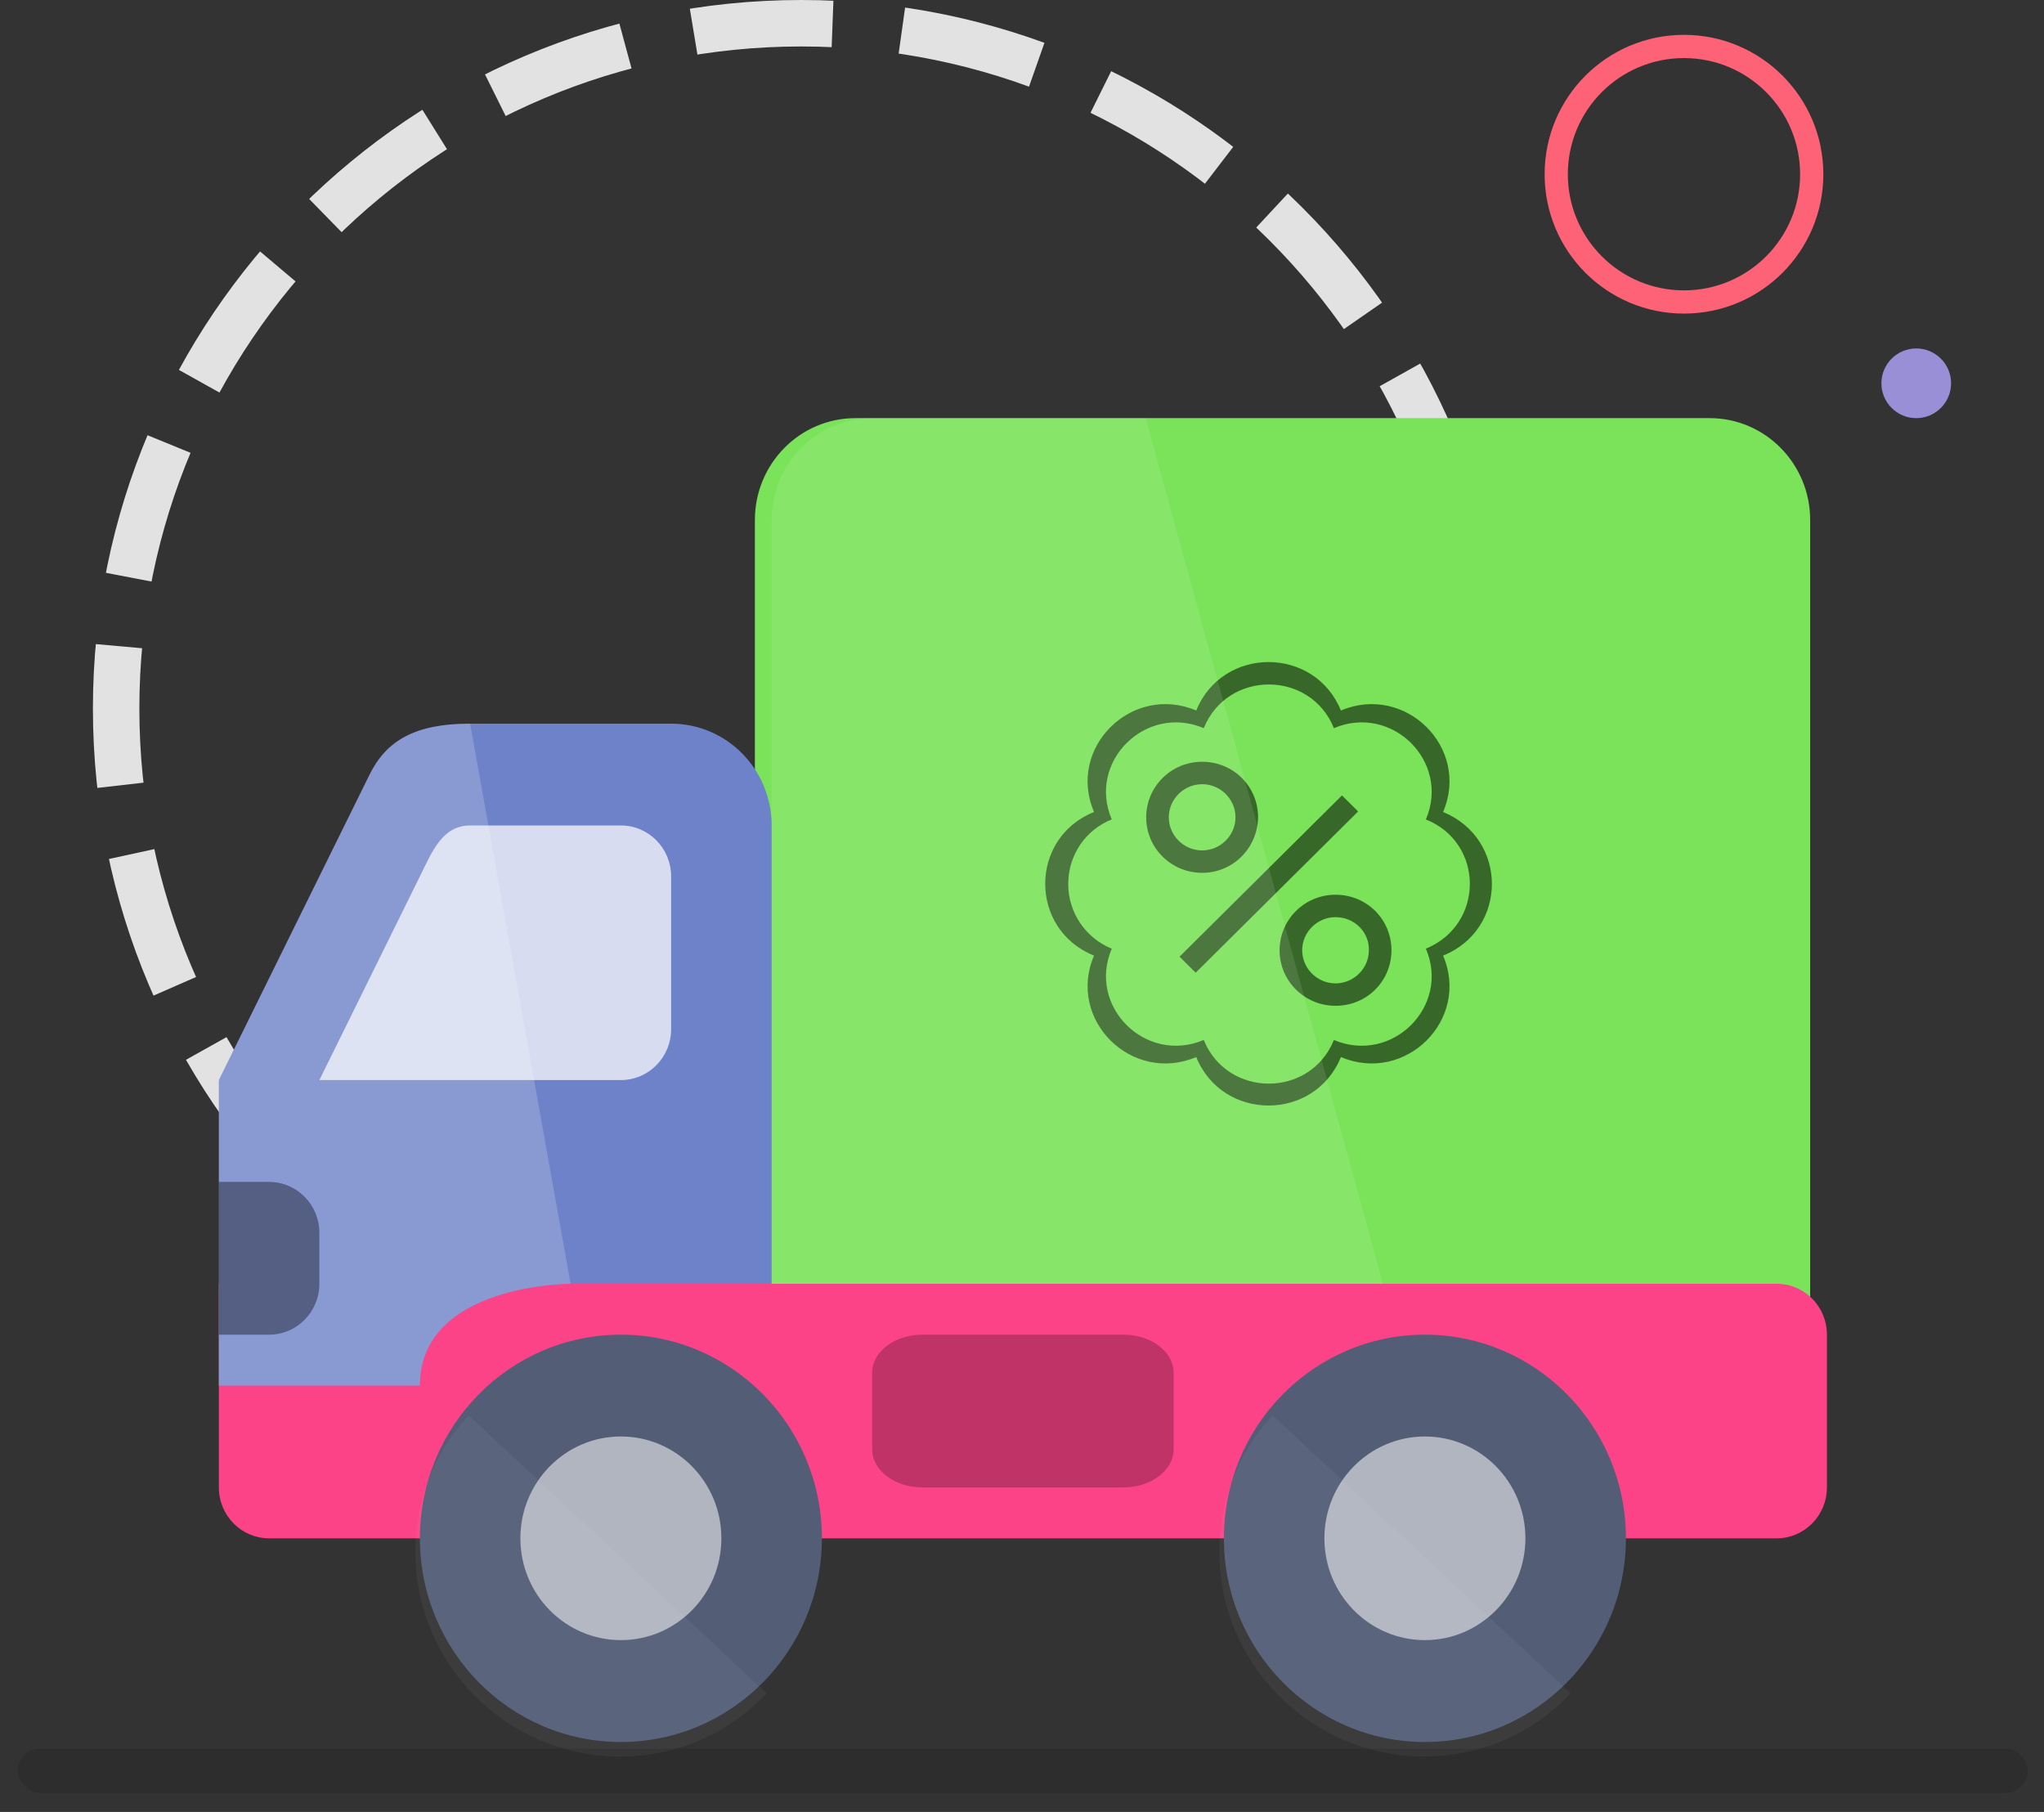 <?xml version="1.0" encoding="UTF-8"?>
<svg width="88px" height="78px" viewBox="0 0 88 78" version="1.1" xmlns="http://www.w3.org/2000/svg" xmlns:xlink="http://www.w3.org/1999/xlink">
    <rect x="0" y="0" width="88" height="78" fill="#333333" stroke="none"/>
    <!-- Generator: Sketch 49.3 (51167) - http://www.bohemiancoding.com/sketch -->
    <title>ic_paravc_2</title>
    <desc>Created with Sketch.</desc>
    <defs></defs>
    <g id="Assets" stroke="none" stroke-width="1" fill="none" fill-rule="evenodd">
        <g transform="translate(-158, -227)" id="ic_paravc_2">
            <g transform="translate(156, 218)">
                <g transform="translate(0, 10)" id="Group-2">
                    <g transform="translate(2, 0)">
                        <path d="M64,29.5 C64,13.209 50.793,0 34.499,0 C18.207,0 5,13.209 5,29.5 C5,45.793 18.207,59 34.499,59 C50.793,59 64,45.793 64,29.5 Z" id="Stroke-8027" stroke="#E2E2E2" stroke-width="2" stroke-dasharray="6,3"></path>
                        <path d="M78,6.5 C78,3.463 75.538,1 72.5,1 C69.462,1 67,3.463 67,6.5 C67,9.538 69.462,12 72.5,12 C75.538,12 78,9.538 78,6.5 Z" id="Stroke-8027-Copy" stroke="#FE6276"></path>
                        <path d="M84,15.5 C84,14.672 83.328,14 82.5,14 C81.672,14 81,14.672 81,15.5 C81,16.328 81.672,17 82.5,17 C83.328,17 84,16.328 84,15.5 Z" id="Stroke-8027-Copy-2" fill="#988FD7"></path>
                        <g id="Group-3" transform="translate(0, 17)">
                            <rect id="Rectangle-2" fill-opacity="0.12" fill="#000000" x="0.769" y="57.273" width="86.538" height="1.909" rx="0.955"></rect>
                            <g id="Truck" transform="translate(9.423, 0)">
                                <path d="M27.404,0 C25.015,0 23.077,1.964 23.077,4.384 L23.077,37.263 L68.51,39.455 L68.51,4.384 C68.51,1.964 66.571,0 64.183,0 L27.404,0 Z" id="Fill-473" fill="#7AE35A"></path>
                                <path d="M52.706,23.137 C53.887,25.896 51.085,28.677 48.307,27.505 C47.172,30.286 43.212,30.286 42.078,27.505 C39.299,28.677 36.497,25.896 37.678,23.137 C34.876,22.011 34.876,18.08 37.678,16.954 C36.497,14.195 39.299,11.414 42.078,12.586 C43.212,9.805 47.172,9.805 48.307,12.586 C51.085,11.414 53.887,14.195 52.706,16.954 C55.508,18.103 55.508,22.011 52.706,23.137 Z M51.965,17.275 C53.03,14.793 50.507,12.287 48.006,13.345 C46.987,10.839 43.421,10.839 42.402,13.345 C39.901,12.287 37.377,14.793 38.442,17.275 C37.331,17.712 36.567,18.793 36.567,20.057 C36.567,21.321 37.354,22.402 38.442,22.838 C37.377,25.321 39.901,27.827 42.402,26.769 C43.421,29.275 46.987,29.275 48.006,26.769 C50.507,27.827 53.03,25.321 51.965,22.838 C54.489,21.804 54.489,18.287 51.965,17.275 Z M48.075,25.298 C46.755,25.298 45.667,24.241 45.667,22.907 C45.667,21.597 46.732,20.517 48.075,20.517 C49.418,20.517 50.483,21.574 50.483,22.907 C50.483,24.241 49.418,25.298 48.075,25.298 Z M48.075,21.482 C47.288,21.482 46.64,22.126 46.64,22.907 C46.64,23.689 47.288,24.333 48.075,24.333 C48.862,24.333 49.511,23.689 49.511,22.907 C49.534,22.126 48.886,21.482 48.075,21.482 Z M41.36,23.183 L48.353,16.241 L49.048,16.931 L42.055,23.873 L41.36,23.183 Z M42.333,19.574 C41.013,19.574 39.924,18.517 39.924,17.184 C39.924,15.873 40.99,14.793 42.333,14.793 C43.676,14.793 44.741,15.85 44.741,17.184 C44.718,18.517 43.652,19.574 42.333,19.574 Z M42.333,15.758 C41.545,15.758 40.897,16.402 40.897,17.184 C40.897,17.965 41.545,18.609 42.333,18.609 C43.12,18.609 43.768,17.965 43.768,17.184 C43.768,16.402 43.12,15.758 42.333,15.758 Z" id="Shape" fill-opacity="0.54" fill="#000000"></path>
                                <path d="M39.904,0 L28.125,0 C25.737,0 23.798,1.964 23.798,4.384 L23.798,37.263 L50.132,37.33 L39.904,0 Z" id="Fill-473-Copy" fill-opacity="0.101" fill="#FFFFFF"></path>
                                <path d="M67.067,37.263 L0,37.263 L0,46.03 C0,47.242 0.969,48.222 2.163,48.222 L67.067,48.222 C68.262,48.222 69.231,47.24 69.231,46.03 L69.231,39.455 C69.231,38.242 68.262,37.263 67.067,37.263" id="Fill-466" fill="#FC4388"></path>
                                <path d="M50.145,37.263 L24.158,37.263 L15.025,37.263 M18.523,48.222 C30.193,48.222 53.532,48.222 53.532,48.222" id="Fill-466-Copy" fill-opacity="0.12" fill="#FFFFFF"></path>
                                <path d="M10.817,13.152 C8.427,13.152 7.204,13.897 6.49,15.343 L0,28.495 L0,41.646 L8.654,41.646 C8.654,37.263 15.144,37.263 15.144,37.263 L23.798,37.263 L23.798,17.535 C23.798,15.115 21.86,13.152 19.471,13.152 L10.817,13.152 Z" id="Fill-467" fill="#6E82C9"></path>
                                <path d="M10.817,13.152 L10.817,13.152 C8.427,13.152 7.204,13.897 6.49,15.343 L0,28.495 L0,41.646 L8.654,41.646 C8.654,37.263 15.144,37.263 15.144,37.263" id="Fill-467-Copy" fill-opacity="0.19" fill="#FFFFFF"></path>
                                <path d="M17.308,17.535 L10.817,17.535 C9.623,17.535 9.182,18.658 8.654,19.727 L4.327,28.495 L17.308,28.495 C18.502,28.495 19.471,27.513 19.471,26.303 L19.471,19.727 C19.471,18.515 18.502,17.535 17.308,17.535" id="Fill-468" fill-opacity="0.72" fill="#FFFFFF"></path>
                                <path d="M2.163,32.879 L0,32.879 L0,39.455 L2.163,39.455 C3.358,39.455 4.327,38.473 4.327,37.263 L4.327,35.071 C4.327,33.859 3.358,32.879 2.163,32.879" id="Fill-469" fill-opacity="0.38" fill="#000000"></path>
                                <path d="M38.942,39.455 L30.288,39.455 C29.092,39.455 28.125,40.189 28.125,41.098 L28.125,44.386 C28.125,45.294 29.092,46.03 30.288,46.03 L38.942,46.03 C40.137,46.03 41.106,45.294 41.106,44.386 L41.106,41.098 C41.106,40.189 40.137,39.455 38.942,39.455" id="Fill-470" fill-opacity="0.24" fill="#000000"></path>
                                <path d="M17.308,39.455 C12.529,39.455 8.654,43.38 8.654,48.222 C8.654,53.064 12.529,56.99 17.308,56.99 C22.087,56.99 25.962,53.064 25.962,48.222 C25.962,43.38 22.087,39.455 17.308,39.455 L17.308,39.455 Z M51.923,39.455 C47.144,39.455 43.269,43.38 43.269,48.222 C43.269,53.064 47.144,56.99 51.923,56.99 C56.702,56.99 60.577,53.064 60.577,48.222 C60.577,43.38 56.702,39.455 51.923,39.455 L51.923,39.455 Z" id="Fill-471" fill="#535D76"></path>
                                <path d="M51.923,43.838 C49.532,43.838 47.596,45.8 47.596,48.222 C47.596,50.642 49.532,52.604 51.923,52.604 C54.312,52.604 56.25,50.642 56.25,48.222 C56.25,45.8 54.312,43.838 51.923,43.838 L51.923,43.838 Z M17.308,43.838 C14.917,43.838 12.981,45.8 12.981,48.222 C12.981,50.642 14.917,52.604 17.308,52.604 C19.696,52.604 21.635,50.642 21.635,48.222 C21.635,45.8 19.696,43.838 17.308,43.838 L17.308,43.838 Z" id="Fill-472" fill-opacity="0.54" fill="#FFFFFF"></path>
                            </g>
                            <path d="M20.18,42.932 C16.92,46.427 17.149,51.938 20.69,55.24 C24.231,58.542 29.745,58.386 33.004,54.891" id="Fill-471-Copy" fill-opacity="0.045" fill="#FFFFFF"></path>
                            <path d="M54.795,42.932 C51.536,46.427 51.764,51.938 55.305,55.24 C58.847,58.542 64.36,58.386 67.62,54.891" id="Fill-471-Copy" fill-opacity="0.045" fill="#FFFFFF"></path>
                        </g>
                    </g>
                </g>
            </g>
        </g>
    </g>
</svg>